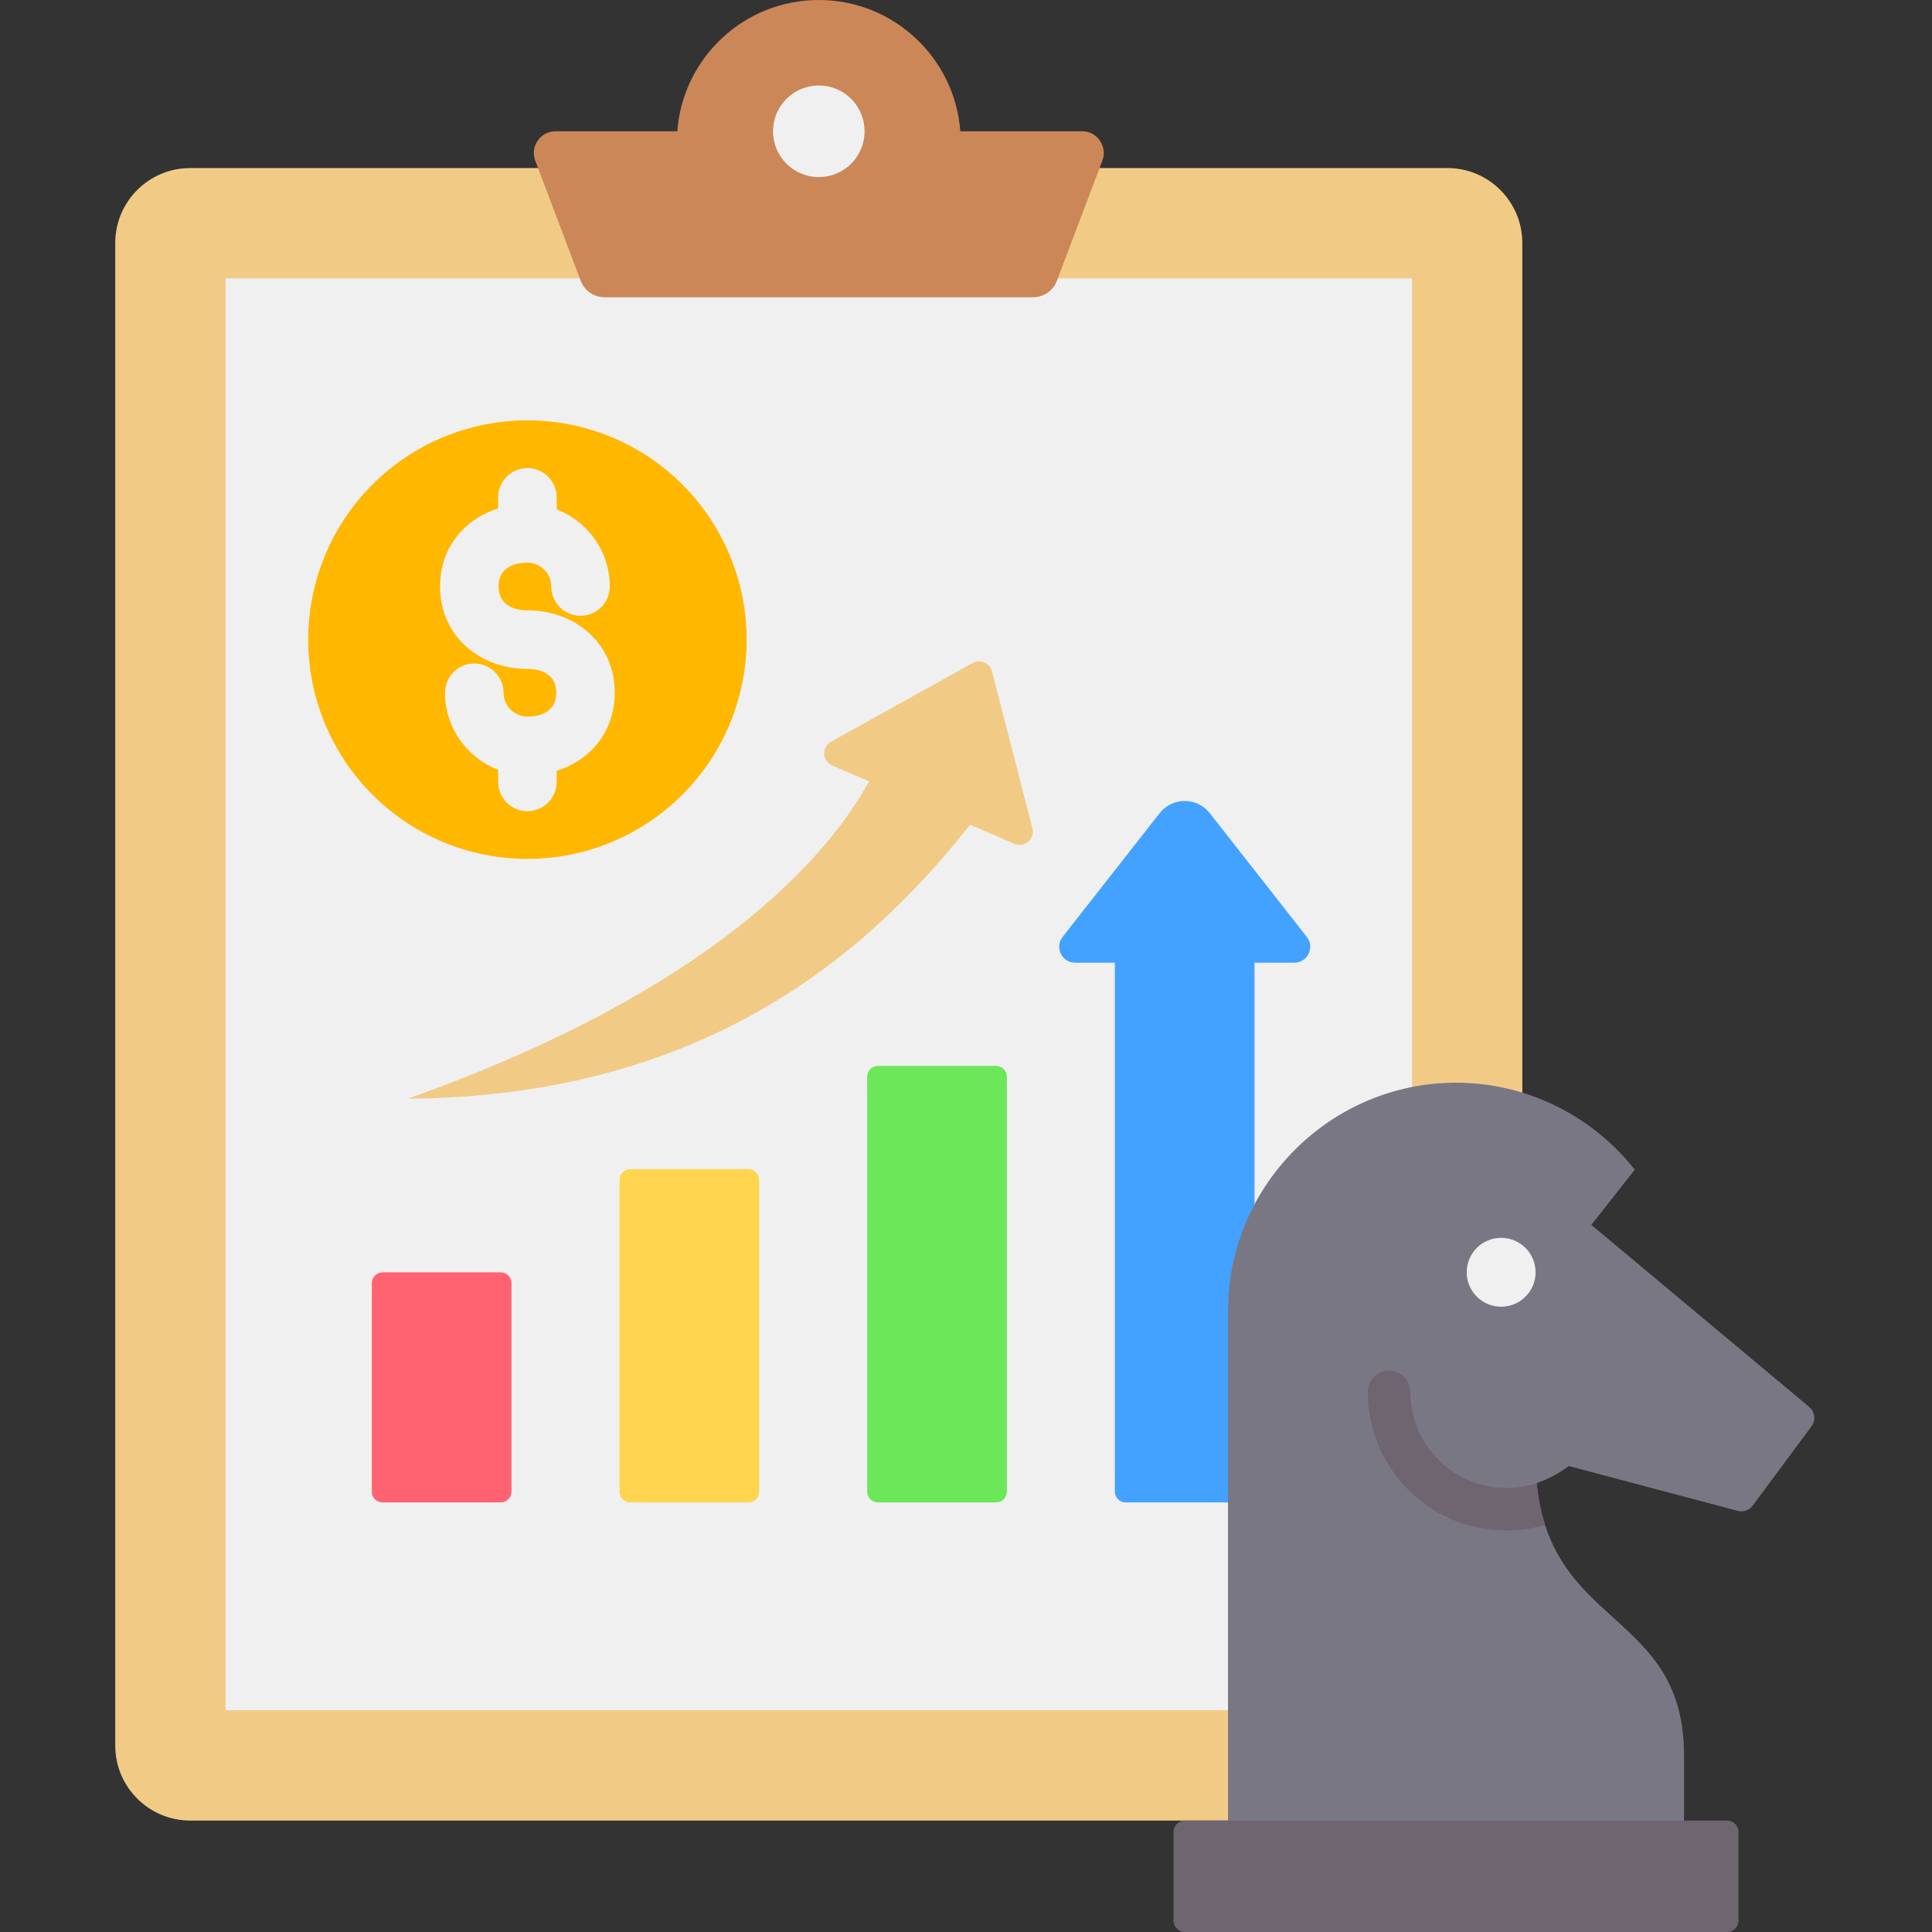 <svg xmlns="http://www.w3.org/2000/svg" xmlns:xlink="http://www.w3.org/1999/xlink" width="1000" zoomAndPan="magnify" viewBox="0 0 750 750" height="1000" preserveAspectRatio="xMidYMid meet" version="1.0"><rect x="0" y="0" width="750" height="750" fill="#333333" stroke="none"/><defs><clipPath id="bb39e2c332"><path d="M 44.531 65 L 591 65 L 591 707 L 44.531 707 Z M 44.531 65 " clip-rule="nonzero"/></clipPath></defs><g clip-path="url(#bb39e2c332)"><path fill="#f1cb86" d="M 590.965 677.68 C 590.965 693.684 577.914 706.734 561.914 706.734 L 73.793 706.734 C 57.793 706.734 44.742 693.684 44.742 677.68 L 44.742 94.297 C 44.742 78.289 57.793 65.238 73.793 65.238 L 561.914 65.238 C 577.914 65.238 590.965 78.289 590.965 94.297 Z M 590.965 677.68 " fill-opacity="1" fill-rule="evenodd"/></g><path fill="#f0f0f0" d="M 87.566 108.07 L 548.145 108.07 L 548.145 663.906 L 87.566 663.906 Z M 87.566 108.07 " fill-opacity="1" fill-rule="evenodd"/><path fill="#cc8758" d="M 215.691 50.961 L 262.922 50.961 C 265.039 22.465 288.824 0 317.855 0 C 346.883 0 370.668 22.465 372.785 50.961 L 420.016 50.961 C 422.879 50.961 425.344 52.25 426.969 54.609 C 428.594 56.965 428.934 59.727 427.918 62.402 L 410.309 108.938 C 408.809 112.898 405.199 115.391 400.961 115.391 L 234.746 115.391 C 230.508 115.391 226.898 112.898 225.398 108.938 L 207.789 62.402 C 206.773 59.723 207.113 56.965 208.738 54.609 C 210.363 52.25 212.828 50.961 215.691 50.961 Z M 215.691 50.961 " fill-opacity="1" fill-rule="evenodd"/><path fill="#f0f0f0" d="M 335.629 50.961 C 335.629 51.543 335.598 52.125 335.543 52.703 C 335.484 53.285 335.398 53.859 335.285 54.43 C 335.172 55 335.031 55.566 334.863 56.121 C 334.695 56.68 334.496 57.227 334.273 57.766 C 334.051 58.305 333.805 58.828 333.531 59.344 C 333.254 59.855 332.957 60.355 332.633 60.84 C 332.309 61.324 331.965 61.789 331.594 62.238 C 331.227 62.691 330.836 63.121 330.422 63.531 C 330.012 63.945 329.582 64.336 329.129 64.703 C 328.68 65.074 328.215 65.418 327.73 65.742 C 327.246 66.066 326.746 66.367 326.234 66.641 C 325.719 66.914 325.195 67.164 324.656 67.387 C 324.117 67.609 323.57 67.805 323.016 67.973 C 322.457 68.145 321.895 68.285 321.324 68.398 C 320.754 68.512 320.176 68.598 319.598 68.652 C 319.02 68.711 318.438 68.738 317.855 68.738 C 317.273 68.738 316.691 68.711 316.113 68.652 C 315.535 68.598 314.961 68.512 314.387 68.398 C 313.816 68.285 313.254 68.145 312.695 67.973 C 312.141 67.805 311.594 67.609 311.055 67.387 C 310.516 67.164 309.992 66.914 309.477 66.641 C 308.965 66.367 308.465 66.066 307.98 65.742 C 307.496 65.418 307.031 65.074 306.582 64.703 C 306.133 64.336 305.699 63.945 305.289 63.531 C 304.879 63.121 304.488 62.691 304.117 62.238 C 303.75 61.789 303.402 61.324 303.078 60.84 C 302.754 60.355 302.457 59.855 302.184 59.344 C 301.906 58.828 301.66 58.305 301.438 57.766 C 301.215 57.227 301.02 56.68 300.848 56.121 C 300.68 55.566 300.539 55 300.426 54.43 C 300.312 53.859 300.227 53.285 300.168 52.703 C 300.113 52.125 300.082 51.543 300.082 50.961 C 300.082 50.379 300.113 49.801 300.168 49.219 C 300.227 48.641 300.312 48.066 300.426 47.492 C 300.539 46.922 300.68 46.359 300.848 45.801 C 301.02 45.246 301.215 44.695 301.438 44.16 C 301.66 43.621 301.906 43.094 302.184 42.582 C 302.457 42.07 302.754 41.57 303.078 41.086 C 303.402 40.602 303.75 40.133 304.117 39.684 C 304.488 39.234 304.879 38.805 305.289 38.391 C 305.699 37.98 306.133 37.59 306.582 37.219 C 307.031 36.852 307.5 36.504 307.98 36.18 C 308.465 35.855 308.965 35.559 309.477 35.285 C 309.992 35.008 310.516 34.762 311.055 34.539 C 311.594 34.316 312.141 34.121 312.695 33.949 C 313.254 33.781 313.816 33.641 314.387 33.527 C 314.961 33.414 315.535 33.328 316.113 33.27 C 316.691 33.215 317.273 33.184 317.855 33.184 C 318.438 33.184 319.02 33.215 319.598 33.27 C 320.176 33.328 320.754 33.414 321.324 33.527 C 321.895 33.641 322.457 33.781 323.016 33.949 C 323.57 34.121 324.117 34.316 324.656 34.539 C 325.195 34.762 325.719 35.008 326.234 35.285 C 326.746 35.559 327.246 35.855 327.73 36.18 C 328.215 36.504 328.68 36.852 329.129 37.219 C 329.582 37.59 330.012 37.98 330.422 38.391 C 330.836 38.805 331.227 39.234 331.594 39.684 C 331.965 40.133 332.309 40.602 332.633 41.086 C 332.957 41.57 333.254 42.07 333.531 42.582 C 333.805 43.094 334.051 43.621 334.273 44.16 C 334.496 44.695 334.695 45.246 334.863 45.801 C 335.031 46.359 335.172 46.922 335.285 47.492 C 335.398 48.066 335.484 48.641 335.543 49.219 C 335.598 49.801 335.629 50.379 335.629 50.961 Z M 335.629 50.961 " fill-opacity="1" fill-rule="nonzero"/><path fill="#ffb700" d="M 289.832 248.297 C 289.832 249.691 289.801 251.082 289.73 252.477 C 289.664 253.867 289.559 255.254 289.422 256.641 C 289.289 258.027 289.117 259.41 288.914 260.789 C 288.707 262.168 288.469 263.539 288.199 264.906 C 287.926 266.27 287.621 267.629 287.281 268.98 C 286.945 270.332 286.574 271.676 286.168 273.008 C 285.766 274.34 285.328 275.664 284.859 276.973 C 284.391 278.285 283.891 279.586 283.355 280.871 C 282.824 282.16 282.258 283.434 281.664 284.691 C 281.066 285.949 280.441 287.195 279.785 288.422 C 279.129 289.652 278.441 290.863 277.727 292.059 C 277.012 293.254 276.266 294.43 275.492 295.59 C 274.719 296.746 273.918 297.887 273.086 299.004 C 272.258 300.125 271.402 301.223 270.52 302.297 C 269.633 303.375 268.727 304.43 267.789 305.461 C 266.855 306.492 265.895 307.504 264.91 308.488 C 263.926 309.473 262.918 310.434 261.883 311.367 C 260.852 312.305 259.797 313.215 258.723 314.098 C 257.645 314.98 256.547 315.836 255.43 316.668 C 254.312 317.496 253.172 318.301 252.016 319.074 C 250.855 319.848 249.68 320.594 248.484 321.309 C 247.293 322.023 246.078 322.711 244.852 323.367 C 243.625 324.023 242.379 324.648 241.121 325.246 C 239.863 325.84 238.59 326.406 237.301 326.938 C 236.016 327.473 234.719 327.973 233.406 328.441 C 232.094 328.91 230.773 329.348 229.441 329.754 C 228.105 330.156 226.766 330.527 225.414 330.867 C 224.062 331.207 222.703 331.512 221.34 331.781 C 219.973 332.055 218.602 332.293 217.223 332.496 C 215.848 332.703 214.465 332.871 213.078 333.008 C 211.691 333.145 210.305 333.246 208.914 333.316 C 207.523 333.383 206.129 333.418 204.738 333.418 C 203.344 333.418 201.953 333.383 200.562 333.316 C 199.172 333.246 197.781 333.145 196.398 333.008 C 195.012 332.871 193.629 332.703 192.25 332.496 C 190.875 332.293 189.504 332.055 188.137 331.781 C 186.77 331.512 185.414 331.207 184.062 330.867 C 182.711 330.527 181.367 330.156 180.035 329.754 C 178.703 329.348 177.383 328.91 176.07 328.441 C 174.758 327.973 173.461 327.473 172.172 326.938 C 170.887 326.406 169.613 325.84 168.355 325.246 C 167.098 324.648 165.852 324.023 164.625 323.367 C 163.395 322.711 162.184 322.023 160.988 321.309 C 159.797 320.594 158.621 319.848 157.461 319.074 C 156.305 318.301 155.164 317.496 154.047 316.668 C 152.93 315.836 151.832 314.98 150.754 314.098 C 149.676 313.215 148.625 312.305 147.59 311.367 C 146.559 310.434 145.551 309.473 144.566 308.488 C 143.582 307.504 142.621 306.492 141.688 305.461 C 140.75 304.43 139.84 303.375 138.957 302.297 C 138.074 301.223 137.219 300.125 136.387 299.004 C 135.559 297.887 134.758 296.746 133.984 295.59 C 133.211 294.43 132.465 293.254 131.75 292.059 C 131.031 290.863 130.348 289.652 129.691 288.422 C 129.035 287.195 128.406 285.949 127.812 284.691 C 127.219 283.434 126.652 282.16 126.121 280.871 C 125.586 279.586 125.086 278.285 124.617 276.973 C 124.148 275.664 123.711 274.34 123.305 273.008 C 122.902 271.676 122.531 270.332 122.191 268.98 C 121.855 267.629 121.551 266.27 121.277 264.906 C 121.004 263.539 120.77 262.168 120.562 260.789 C 120.359 259.41 120.188 258.027 120.051 256.641 C 119.914 255.254 119.812 253.867 119.746 252.477 C 119.676 251.082 119.641 249.691 119.641 248.297 C 119.641 246.906 119.676 245.512 119.746 244.121 C 119.812 242.73 119.914 241.34 120.051 239.957 C 120.188 238.57 120.359 237.188 120.562 235.809 C 120.77 234.43 121.004 233.059 121.277 231.691 C 121.551 230.324 121.855 228.969 122.191 227.617 C 122.531 226.266 122.902 224.922 123.305 223.59 C 123.711 222.258 124.148 220.934 124.617 219.621 C 125.086 218.312 125.586 217.012 126.121 215.723 C 126.652 214.438 127.219 213.164 127.812 211.906 C 128.406 210.645 129.035 209.402 129.691 208.172 C 130.348 206.945 131.031 205.734 131.75 204.539 C 132.465 203.344 133.211 202.168 133.984 201.008 C 134.758 199.852 135.559 198.711 136.387 197.594 C 137.219 196.473 138.074 195.375 138.957 194.301 C 139.84 193.223 140.75 192.168 141.688 191.137 C 142.621 190.102 143.582 189.094 144.566 188.109 C 145.551 187.125 146.559 186.164 147.59 185.23 C 148.625 184.293 149.676 183.383 150.754 182.5 C 151.832 181.617 152.93 180.758 154.047 179.93 C 155.164 179.102 156.305 178.297 157.461 177.523 C 158.621 176.75 159.797 176.004 160.988 175.289 C 162.184 174.574 163.395 173.887 164.625 173.23 C 165.852 172.574 167.098 171.945 168.355 171.352 C 169.613 170.754 170.887 170.191 172.172 169.656 C 173.461 169.125 174.758 168.625 176.07 168.156 C 177.383 167.684 178.703 167.25 180.035 166.844 C 181.367 166.441 182.711 166.066 184.062 165.73 C 185.414 165.391 186.77 165.086 188.137 164.812 C 189.504 164.543 190.875 164.305 192.25 164.102 C 193.629 163.895 195.012 163.727 196.398 163.59 C 197.781 163.453 199.172 163.352 200.562 163.281 C 201.953 163.215 203.344 163.18 204.738 163.18 C 206.129 163.18 207.523 163.215 208.914 163.281 C 210.305 163.352 211.691 163.453 213.078 163.59 C 214.465 163.727 215.848 163.895 217.223 164.102 C 218.602 164.305 219.973 164.543 221.34 164.812 C 222.707 165.086 224.062 165.391 225.414 165.73 C 226.766 166.066 228.105 166.441 229.441 166.844 C 230.773 167.25 232.094 167.684 233.406 168.156 C 234.719 168.625 236.016 169.125 237.301 169.656 C 238.59 170.191 239.863 170.754 241.121 171.352 C 242.379 171.945 243.625 172.574 244.852 173.23 C 246.078 173.887 247.293 174.574 248.484 175.289 C 249.68 176.004 250.855 176.75 252.016 177.523 C 253.172 178.297 254.312 179.102 255.43 179.93 C 256.547 180.758 257.645 181.617 258.723 182.5 C 259.797 183.383 260.852 184.293 261.883 185.23 C 262.918 186.164 263.926 187.125 264.91 188.109 C 265.895 189.094 266.855 190.102 267.789 191.137 C 268.727 192.168 269.633 193.223 270.52 194.301 C 271.402 195.375 272.258 196.473 273.086 197.594 C 273.918 198.711 274.719 199.852 275.492 201.008 C 276.266 202.168 277.012 203.344 277.727 204.539 C 278.441 205.734 279.129 206.945 279.785 208.172 C 280.441 209.402 281.066 210.645 281.664 211.906 C 282.258 213.164 282.824 214.438 283.355 215.723 C 283.891 217.012 284.391 218.312 284.859 219.621 C 285.328 220.934 285.766 222.258 286.168 223.59 C 286.574 224.922 286.945 226.266 287.281 227.617 C 287.621 228.969 287.926 230.324 288.199 231.691 C 288.469 233.059 288.707 234.43 288.914 235.809 C 289.117 237.188 289.289 238.57 289.422 239.957 C 289.559 241.34 289.664 242.73 289.73 244.121 C 289.801 245.512 289.832 246.906 289.832 248.297 Z M 289.832 248.297 " fill-opacity="1" fill-rule="nonzero"/><path fill="#f0f0f0" d="M 236.723 227.672 C 236.723 233.945 231.637 239.035 225.359 239.035 C 219.086 239.035 214 233.945 214 227.672 C 214 225.137 212.957 222.82 211.27 221.137 C 209.59 219.453 207.273 218.406 204.738 218.406 C 201.137 218.406 198.035 219.391 196.047 221.211 C 194.508 222.617 193.555 224.797 193.555 227.672 C 193.555 230.547 194.508 232.723 196.051 234.133 C 198.035 235.953 201.137 236.938 204.738 236.938 C 213.891 236.938 222.426 240.039 228.695 245.777 C 234.844 251.398 238.645 259.262 238.645 268.93 C 238.645 278.594 234.844 286.457 228.695 292.082 C 225.129 295.344 220.832 297.754 216.102 299.227 L 216.102 303.531 C 216.102 309.805 211.016 314.895 204.742 314.895 C 198.469 314.895 193.379 309.805 193.379 303.531 L 193.379 298.832 C 189.129 297.203 185.309 294.695 182.145 291.531 C 176.352 285.738 172.758 277.738 172.758 268.93 C 172.758 262.652 177.844 257.566 184.117 257.566 C 190.391 257.566 195.477 262.652 195.477 268.93 C 195.477 271.465 196.523 273.777 198.207 275.465 C 199.891 277.148 202.207 278.195 204.738 278.195 C 208.34 278.195 211.441 277.211 213.43 275.391 C 214.969 273.98 215.926 271.805 215.926 268.93 C 215.926 266.055 214.969 263.875 213.43 262.465 C 211.441 260.648 208.34 259.664 204.738 259.664 C 195.59 259.664 187.051 256.559 180.785 250.824 C 174.641 245.199 170.832 237.336 170.832 227.668 C 170.832 218.004 174.637 210.141 180.785 204.516 C 184.352 201.254 188.648 198.844 193.379 197.371 L 193.379 193.066 C 193.379 186.789 198.465 181.703 204.738 181.703 C 211.012 181.703 216.102 186.789 216.102 193.066 L 216.102 197.766 C 220.352 199.391 224.172 201.898 227.336 205.062 C 233.125 210.859 236.723 218.859 236.723 227.672 Z M 236.723 227.672 " fill-opacity="1" fill-rule="evenodd"/><path fill="#ff6372" d="M 148.516 493.918 L 194.379 493.918 C 196.68 493.918 198.559 495.797 198.559 498.098 L 198.559 579.062 C 198.559 581.367 196.68 583.246 194.379 583.246 L 148.516 583.246 C 146.211 583.246 144.336 581.367 144.336 579.062 L 144.336 498.098 C 144.336 495.797 146.215 493.918 148.516 493.918 Z M 148.516 493.918 " fill-opacity="1" fill-rule="evenodd"/><path fill="#ffd54f" d="M 244.668 453.852 C 259.953 453.852 275.242 453.852 290.527 453.852 C 292.832 453.852 294.711 455.73 294.711 458.031 C 294.711 498.375 294.711 538.719 294.711 579.062 C 294.711 581.367 292.832 583.246 290.527 583.246 C 275.242 583.246 259.953 583.246 244.668 583.246 C 242.363 583.246 240.488 581.367 240.488 579.062 C 240.488 538.719 240.488 498.375 240.488 458.031 C 240.488 455.73 242.363 453.852 244.668 453.852 Z M 244.668 453.852 " fill-opacity="1" fill-rule="evenodd"/><path fill="#6ce75a" d="M 340.82 413.785 C 356.105 413.785 371.395 413.785 386.684 413.785 C 388.984 413.785 390.863 415.66 390.863 417.965 C 390.863 471.664 390.863 525.363 390.863 579.062 C 390.863 581.363 388.984 583.242 386.684 583.242 C 371.395 583.242 356.105 583.242 340.82 583.242 C 338.516 583.242 336.641 581.363 336.641 579.062 C 336.641 525.363 336.641 471.664 336.641 417.965 C 336.641 415.66 338.516 413.785 340.82 413.785 Z M 340.82 413.785 " fill-opacity="1" fill-rule="evenodd"/><path fill="#43a2ff" d="M 487.016 373.715 L 487.016 579.062 C 487.016 581.363 485.137 583.242 482.836 583.242 L 436.973 583.242 C 434.672 583.242 432.793 581.363 432.793 579.062 L 432.793 373.715 L 417.371 373.715 C 412.199 373.715 409.312 367.777 412.5 363.711 L 450.168 315.672 C 455.121 309.355 464.688 309.355 469.641 315.672 L 507.305 363.711 C 510.496 367.777 507.609 373.715 502.438 373.715 Z M 487.016 373.715 " fill-opacity="1" fill-rule="evenodd"/><path fill="#f1cb86" d="M 158.316 426.508 C 273.992 425.723 337.629 369.562 376.562 320.164 L 393.742 327.547 C 397.605 329.211 401.879 325.777 400.785 321.516 L 385.098 260.602 C 384.254 257.32 380.547 255.73 377.59 257.371 L 322.617 287.922 C 318.773 290.059 319.227 295.523 323.086 297.184 L 337.375 303.324 C 321.738 331.742 277.977 383.953 158.316 426.508 Z M 158.316 426.508 " fill-opacity="1" fill-rule="evenodd"/><path fill="#7a7785" d="M 476.707 508.844 L 476.707 717.066 L 653.738 717.066 L 653.738 681.488 C 653.738 625.324 601.992 632.379 596.543 575.734 C 601.055 574.176 605.242 571.926 608.984 569.109 L 674.559 586.504 C 676.781 587.094 679.023 586.312 680.395 584.461 L 703.223 553.695 C 704.965 551.348 704.578 548.055 702.332 546.18 L 617.762 475.496 L 634.625 454.055 C 617.801 432.801 592.363 420.305 565.223 420.305 C 516.539 420.305 476.707 460.145 476.707 508.844 Z M 476.707 508.844 " fill-opacity="1" fill-rule="evenodd"/><path fill="#6f6571" d="M 599.801 591.988 C 598.258 587.203 597.133 581.844 596.547 575.738 C 592.895 576.953 588.934 577.613 584.75 577.613 C 574.461 577.613 565.145 573.441 558.402 566.699 C 551.664 559.957 547.492 550.641 547.492 540.348 C 547.492 535.781 543.793 532.078 539.227 532.078 C 534.66 532.078 530.957 535.781 530.957 540.348 C 530.957 555.203 536.98 568.656 546.715 578.395 C 556.449 588.129 569.895 594.152 584.75 594.152 C 589.926 594.152 594.98 593.398 599.801 591.988 Z M 599.801 591.988 " fill-opacity="1" fill-rule="evenodd"/><path fill="#f0f0f0" d="M 583.02 480.527 C 583.898 480.543 584.766 480.648 585.625 480.836 C 586.48 481.027 587.312 481.297 588.113 481.648 C 588.918 482.004 589.68 482.43 590.398 482.934 C 591.121 483.438 591.785 484.004 592.391 484.641 C 593 485.273 593.539 485.961 594.012 486.699 C 594.484 487.441 594.879 488.219 595.199 489.035 C 595.52 489.855 595.754 490.695 595.906 491.562 C 596.062 492.426 596.129 493.297 596.109 494.176 C 596.094 495.051 595.988 495.922 595.801 496.777 C 595.609 497.637 595.34 498.465 594.984 499.27 C 594.633 500.074 594.207 500.836 593.703 501.555 C 593.199 502.277 592.633 502.938 592 503.547 C 591.363 504.156 590.68 504.695 589.938 505.168 C 589.199 505.641 588.418 506.035 587.602 506.355 C 586.785 506.676 585.941 506.91 585.078 507.062 C 584.215 507.219 583.344 507.285 582.465 507.266 C 581.586 507.25 580.719 507.145 579.863 506.957 C 579.004 506.766 578.176 506.496 577.371 506.141 C 576.566 505.789 575.805 505.363 575.086 504.859 C 574.363 504.355 573.699 503.789 573.094 503.152 C 572.484 502.52 571.945 501.832 571.473 501.094 C 571 500.352 570.605 499.574 570.285 498.754 C 569.969 497.938 569.73 497.098 569.578 496.23 C 569.426 495.367 569.355 494.496 569.375 493.617 C 569.395 492.738 569.496 491.871 569.688 491.016 C 569.875 490.156 570.145 489.328 570.5 488.523 C 570.852 487.719 571.277 486.957 571.781 486.238 C 572.285 485.516 572.852 484.852 573.488 484.246 C 574.121 483.637 574.809 483.098 575.547 482.625 C 576.285 482.152 577.066 481.758 577.883 481.438 C 578.703 481.117 579.543 480.883 580.406 480.73 C 581.273 480.574 582.145 480.508 583.02 480.527 Z M 583.02 480.527 " fill-opacity="1" fill-rule="nonzero"/><path fill="#6f6571" d="M 670.465 706.734 L 459.98 706.734 C 457.551 706.734 455.57 708.719 455.57 711.148 L 455.57 745.59 C 455.57 748.02 457.551 750 459.98 750 L 670.469 750 C 672.895 750 674.879 748.02 674.879 745.59 L 674.879 711.148 C 674.875 708.719 672.895 706.734 670.465 706.734 Z M 670.465 706.734 " fill-opacity="1" fill-rule="evenodd"/></svg>